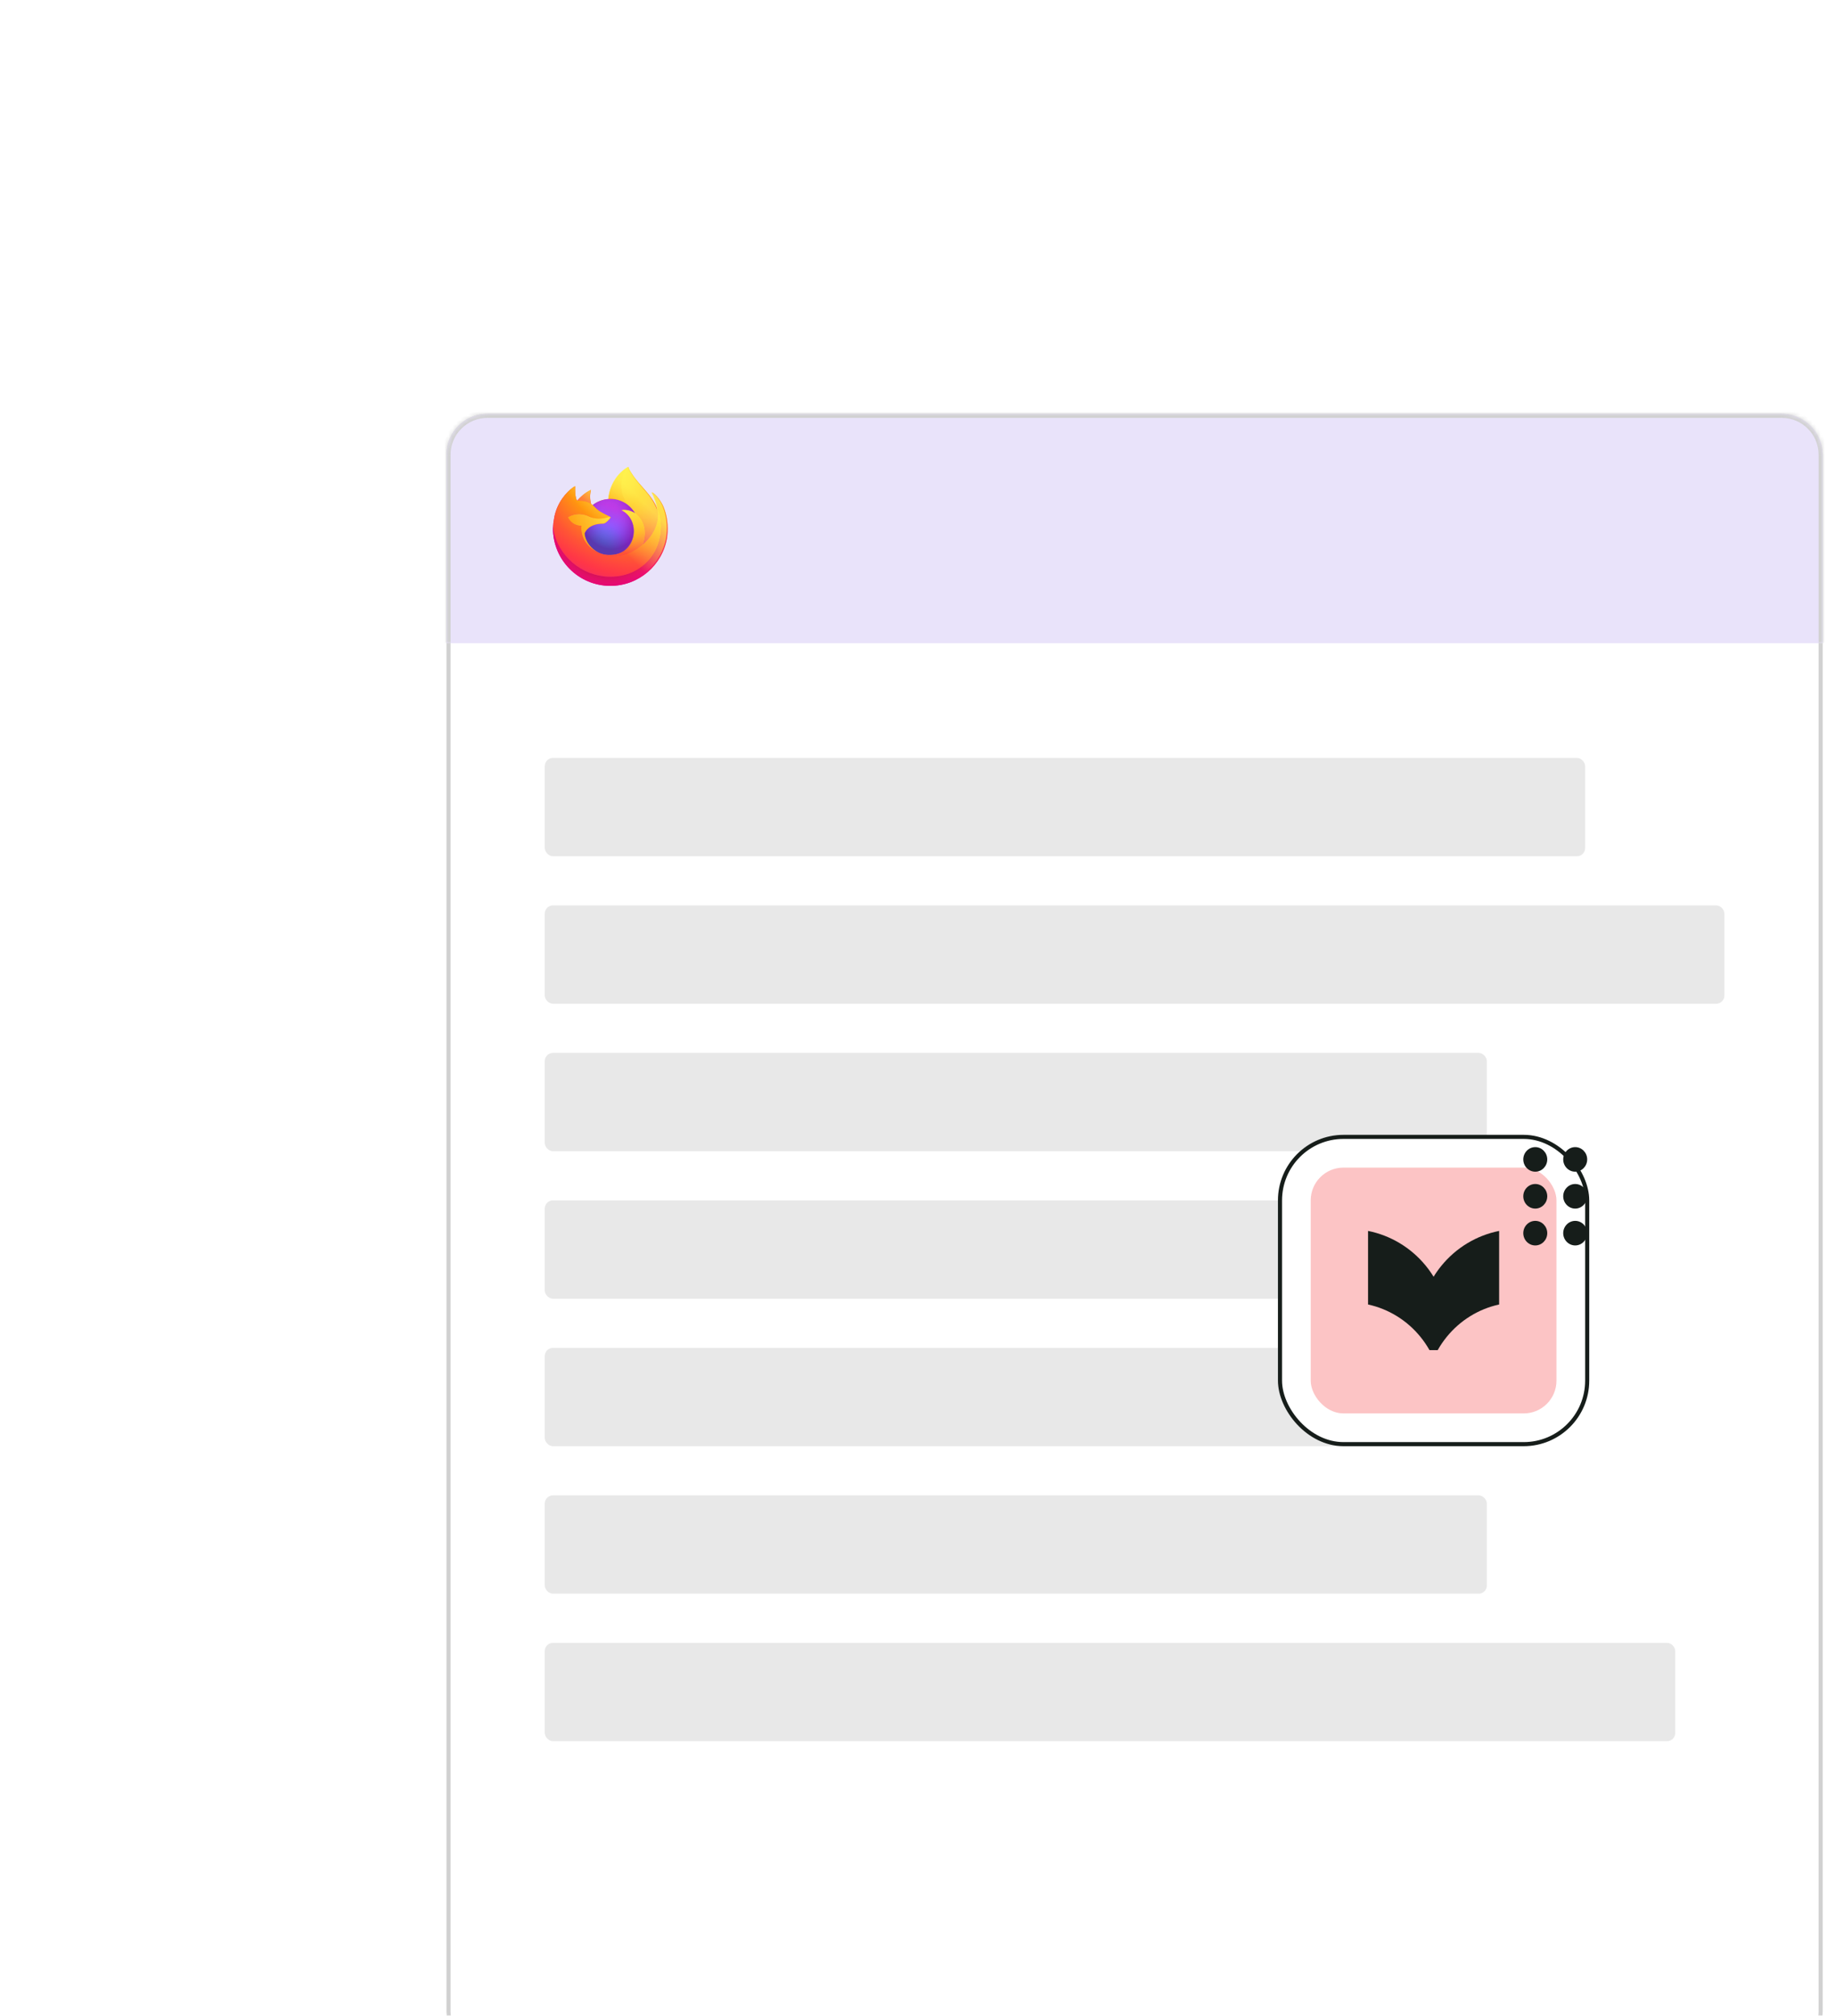 <svg width="448" height="492" viewBox="0 0 448 492" fill="none" xmlns="http://www.w3.org/2000/svg">
<g filter="url(#filter0_dddd_556_26787)">
<rect x="56" y="48" width="336" height="400" rx="10" fill="white"/>
<rect x="56.5" y="48.5" width="335" height="399" rx="9.5" stroke="#D1D1D1"/>
<mask id="path-3-inside-1_556_26787" fill="white">
<path d="M56 58C56 52.477 60.477 48 66 48H382C387.523 48 392 52.477 392 58V104H56V58Z"/>
</mask>
<path d="M56 58C56 52.477 60.477 48 66 48H382C387.523 48 392 52.477 392 58V104H56V58Z" fill="#E9E3FA"/>
<path d="M55 58C55 51.925 59.925 47 66 47H382C388.075 47 393 51.925 393 58H391C391 53.029 386.971 49 382 49H66C61.029 49 57 53.029 57 58H55ZM392 104H56H392ZM55 104V58C55 51.925 59.925 47 66 47V49C61.029 49 57 53.029 57 58V104H55ZM382 47C388.075 47 393 51.925 393 58V104H391V58C391 53.029 386.971 49 382 49V47Z" fill="#D1D1D1" mask="url(#path-3-inside-1_556_26787)"/>
<path d="M108.991 70.727C108.382 69.257 107.147 67.671 106.178 67.17C106.967 68.72 107.423 70.275 107.598 71.434C107.598 71.434 107.598 71.443 107.601 71.458C106.016 67.498 103.328 65.901 101.133 62.424C101.021 62.249 100.91 62.073 100.802 61.886C100.741 61.78 100.691 61.684 100.648 61.593C100.557 61.418 100.487 61.232 100.439 61.04C100.439 61.031 100.436 61.022 100.43 61.015C100.424 61.008 100.416 61.003 100.407 61.002C100.398 60.999 100.389 60.999 100.381 61.002C100.379 61.003 100.376 61.004 100.374 61.006C100.371 61.006 100.367 61.01 100.364 61.011L100.37 61.004C96.848 63.071 95.654 66.894 95.544 68.808C94.137 68.904 92.791 69.424 91.683 70.298C91.567 70.2 91.446 70.108 91.32 70.023C91.001 68.903 90.987 67.717 91.281 66.589C89.841 67.247 88.721 68.285 87.907 69.203H87.9C87.344 68.497 87.383 66.17 87.415 65.684C87.409 65.654 87.001 65.897 86.948 65.933C86.458 66.284 85.999 66.678 85.578 67.11C85.099 67.597 84.661 68.123 84.269 68.683C83.368 69.963 82.728 71.41 82.388 72.94C82.382 72.97 82.376 73.002 82.369 73.033C82.343 73.156 82.248 73.775 82.231 73.91V73.941C82.107 74.58 82.03 75.228 82 75.879V75.951C82 83.71 88.276 90 96.018 90C102.952 90 108.709 84.955 109.836 78.328C109.86 78.148 109.879 77.967 109.9 77.786C110.179 75.376 109.869 72.844 108.991 70.727ZM92.833 81.724C92.898 81.755 92.96 81.789 93.027 81.82L93.036 81.826C92.969 81.793 92.901 81.759 92.833 81.724H92.833ZM107.602 71.464V71.451V71.466V71.464Z" fill="url(#paint0_linear_556_26787)"/>
<path d="M108.991 70.727C108.382 69.257 107.147 67.671 106.178 67.17C106.967 68.72 107.423 70.275 107.598 71.434V71.463C108.921 75.057 108.2 78.712 107.161 80.945C105.555 84.4 101.666 87.942 95.578 87.769C89.006 87.582 83.212 82.689 82.129 76.284C81.932 75.273 82.129 74.761 82.229 73.941C82.108 74.573 82.062 74.755 82.002 75.879V75.951C82.002 83.71 88.278 90 96.02 90C102.954 90 108.711 84.955 109.838 78.328C109.861 78.148 109.881 77.967 109.902 77.786C110.179 75.376 109.869 72.844 108.991 70.727Z" fill="url(#paint1_radial_556_26787)"/>
<path d="M108.991 70.727C108.382 69.257 107.147 67.671 106.178 67.17C106.967 68.72 107.423 70.275 107.598 71.434V71.463C108.921 75.057 108.2 78.712 107.161 80.945C105.555 84.4 101.666 87.942 95.578 87.769C89.006 87.582 83.212 82.689 82.129 76.284C81.932 75.273 82.129 74.761 82.229 73.941C82.108 74.573 82.062 74.755 82.002 75.879V75.951C82.002 83.71 88.278 90 96.02 90C102.954 90 108.711 84.955 109.838 78.328C109.861 78.148 109.881 77.967 109.902 77.786C110.179 75.376 109.869 72.844 108.991 70.727Z" fill="url(#paint2_radial_556_26787)"/>
<path d="M102.178 72.377C102.209 72.399 102.237 72.421 102.266 72.442C101.914 71.816 101.476 71.243 100.964 70.74C96.607 66.373 99.822 61.271 100.364 61.011L100.37 61.004C96.848 63.071 95.653 66.894 95.544 68.808C95.707 68.797 95.87 68.783 96.036 68.783C98.664 68.783 100.953 70.231 102.178 72.377Z" fill="url(#paint3_radial_556_26787)"/>
<path d="M96.045 73.25C96.022 73.6 94.79 74.805 94.359 74.805C90.373 74.805 89.726 77.221 89.726 77.221C89.901 79.257 91.316 80.933 93.028 81.82C93.106 81.86 93.185 81.896 93.261 81.933C93.398 81.991 93.536 82.049 93.673 82.102C94.26 82.309 94.875 82.427 95.497 82.452C102.484 82.781 103.838 74.08 98.796 71.553C100.087 71.328 101.427 71.849 102.175 72.376C100.95 70.23 98.661 68.781 96.033 68.781C95.867 68.781 95.704 68.795 95.541 68.806C94.135 68.904 92.79 69.424 91.683 70.298C91.897 70.48 92.139 70.722 92.647 71.223C93.6 72.166 96.04 73.136 96.045 73.25Z" fill="url(#paint4_radial_556_26787)"/>
<path d="M96.045 73.25C96.022 73.6 94.79 74.805 94.359 74.805C90.373 74.805 89.726 77.221 89.726 77.221C89.901 79.257 91.316 80.933 93.028 81.82C93.106 81.86 93.185 81.896 93.261 81.933C93.398 81.991 93.536 82.049 93.673 82.102C94.26 82.309 94.875 82.427 95.497 82.452C102.484 82.781 103.838 74.08 98.796 71.553C100.087 71.328 101.427 71.849 102.175 72.376C100.95 70.23 98.661 68.781 96.033 68.781C95.867 68.781 95.704 68.795 95.541 68.806C94.135 68.904 92.79 69.424 91.683 70.298C91.897 70.48 92.139 70.722 92.647 71.223C93.6 72.166 96.04 73.136 96.045 73.25Z" fill="url(#paint5_radial_556_26787)"/>
<path d="M91.031 69.831C91.145 69.905 91.239 69.967 91.323 70.023C91.004 68.903 90.99 67.717 91.284 66.589C89.844 67.247 88.724 68.285 87.909 69.203C87.975 69.201 90.009 69.165 91.031 69.831Z" fill="url(#paint6_radial_556_26787)"/>
<path d="M82.13 76.284C83.212 82.688 89.006 87.582 95.583 87.769C101.671 87.942 105.557 84.4 107.166 80.945C108.205 78.711 108.926 75.057 107.603 71.463V71.436C107.603 71.44 107.603 71.444 107.605 71.46C108.102 74.714 106.451 77.867 103.869 79.999C103.867 80.005 103.864 80.011 103.862 80.017C98.831 84.122 94.017 82.494 93.042 81.829C92.974 81.796 92.906 81.762 92.838 81.727C89.905 80.324 88.693 77.644 88.953 75.347C86.477 75.347 85.632 73.253 85.632 73.253C85.632 73.253 87.856 71.664 90.786 73.046C93.5 74.326 96.049 73.254 96.049 73.253C96.044 73.139 93.605 72.166 92.653 71.227C92.145 70.725 91.904 70.483 91.69 70.301C91.574 70.203 91.453 70.112 91.327 70.027C91.243 69.968 91.152 69.91 91.035 69.834C90.013 69.168 87.979 69.205 87.912 69.207H87.906C87.35 68.501 87.389 66.174 87.421 65.688C87.414 65.657 87.006 65.9 86.954 65.937C86.463 66.288 86.005 66.681 85.584 67.113C85.104 67.6 84.666 68.126 84.275 68.686C83.373 69.967 82.734 71.414 82.394 72.943C82.382 72.97 81.884 75.152 82.13 76.284Z" fill="url(#paint7_radial_556_26787)"/>
<path d="M100.964 70.74C101.476 71.243 101.914 71.816 102.266 72.442C102.339 72.497 102.409 72.556 102.476 72.618C105.654 75.55 103.991 79.701 103.865 79.999C106.446 77.867 108.098 74.715 107.601 71.46C106.016 67.498 103.328 65.901 101.133 62.424C101.022 62.249 100.911 62.073 100.802 61.886C100.741 61.78 100.691 61.684 100.648 61.593C100.557 61.418 100.487 61.232 100.439 61.04C100.439 61.031 100.436 61.022 100.43 61.015C100.425 61.008 100.416 61.003 100.407 61.002C100.399 60.999 100.39 60.999 100.381 61.002C100.379 61.003 100.377 61.004 100.375 61.006C100.371 61.006 100.368 61.01 100.364 61.011C99.822 61.271 96.606 66.373 100.964 70.74Z" fill="url(#paint8_radial_556_26787)"/>
<path d="M102.475 72.615C102.408 72.553 102.338 72.494 102.265 72.439C102.236 72.418 102.206 72.396 102.177 72.374C101.429 71.848 100.088 71.327 98.797 71.552C103.84 74.079 102.486 82.78 95.499 82.451C94.877 82.426 94.262 82.308 93.675 82.1C93.538 82.049 93.4 81.992 93.263 81.931C93.184 81.895 93.105 81.859 93.03 81.819L93.039 81.824C94.014 82.491 98.828 84.12 103.859 80.012C103.859 80.012 103.862 80.005 103.866 79.994C103.991 79.701 105.654 75.55 102.475 72.615Z" fill="url(#paint9_radial_556_26787)"/>
<path d="M89.726 77.221C89.726 77.221 90.373 74.805 94.359 74.805C94.79 74.805 96.022 73.599 96.045 73.25C96.067 72.9 93.496 74.323 90.781 73.043C87.851 71.661 85.627 73.25 85.627 73.25C85.627 73.25 86.472 75.344 88.948 75.344C88.689 77.641 89.9 80.319 92.834 81.724C92.899 81.755 92.961 81.789 93.028 81.82C91.316 80.935 89.902 79.257 89.726 77.221Z" fill="url(#paint10_radial_556_26787)"/>
<path d="M108.804 70.659C108.2 69.201 106.974 67.625 106.012 67.128C106.795 68.667 107.248 70.211 107.421 71.362C107.421 71.362 107.421 71.371 107.424 71.386C105.85 67.453 103.181 65.867 101.001 62.414C100.89 62.24 100.78 62.066 100.672 61.88C100.611 61.775 100.562 61.679 100.519 61.589C100.429 61.415 100.359 61.23 100.311 61.039C100.312 61.03 100.309 61.022 100.303 61.015C100.297 61.008 100.289 61.003 100.28 61.002C100.272 60.999 100.263 60.999 100.254 61.002C100.252 61.003 100.25 61.004 100.248 61.006C100.244 61.006 100.241 61.01 100.237 61.011L100.243 61.004C96.746 63.056 95.559 66.854 95.451 68.754C95.613 68.743 95.774 68.729 95.939 68.729C98.549 68.729 100.822 70.168 102.039 72.299C101.296 71.776 99.965 71.258 98.683 71.482C103.69 73.991 102.346 82.632 95.407 82.306C94.789 82.281 94.179 82.164 93.596 81.958C93.46 81.907 93.323 81.85 93.187 81.79C93.108 81.754 93.03 81.718 92.955 81.678L92.964 81.684C92.897 81.651 92.829 81.618 92.762 81.583C92.827 81.614 92.888 81.648 92.955 81.678C91.251 80.797 89.848 79.131 89.672 77.109C89.672 77.109 90.315 74.709 94.273 74.709C94.702 74.709 95.925 73.512 95.948 73.165C95.942 73.052 93.52 72.086 92.575 71.153C92.07 70.655 91.831 70.414 91.618 70.234C91.503 70.136 91.383 70.045 91.258 69.961C90.941 68.848 90.927 67.671 91.219 66.551C89.789 67.204 88.676 68.234 87.868 69.147H87.861C87.309 68.446 87.348 66.135 87.379 65.652C87.373 65.622 86.968 65.863 86.916 65.899C86.429 66.248 85.973 66.639 85.555 67.067C85.079 67.551 84.644 68.074 84.255 68.63C83.36 69.901 82.725 71.338 82.387 72.857C82.381 72.888 82.375 72.919 82.368 72.95C82.342 73.072 82.224 73.696 82.208 73.829C82.208 73.819 82.208 73.84 82.208 73.829C82.1 74.474 82.03 75.124 82 75.776V75.848C82 83.553 88.233 89.8 95.921 89.8C102.808 89.8 108.525 84.79 109.644 78.209C109.668 78.03 109.687 77.85 109.708 77.67C109.984 75.277 109.677 72.762 108.804 70.659Z" fill="url(#paint11_linear_556_26787)"/>
<g style="mix-blend-mode:multiply">
<rect x="80" y="132" width="254" height="24" rx="2" fill="#E8E8E8"/>
</g>
<g style="mix-blend-mode:multiply">
<rect x="80" y="168" width="288" height="24" rx="2" fill="#E8E8E8"/>
</g>
<g style="mix-blend-mode:multiply">
<rect x="80" y="204" width="230" height="24" rx="2" fill="#E8E8E8"/>
</g>
<g style="mix-blend-mode:multiply">
<rect x="80" y="240" width="249" height="24" rx="2" fill="#E8E8E8"/>
</g>
<g style="mix-blend-mode:multiply">
<rect x="80" y="276" width="209" height="24" rx="2" fill="#E8E8E8"/>
</g>
<g style="mix-blend-mode:multiply">
<rect x="80" y="312" width="230" height="24" rx="2" fill="#E8E8E8"/>
</g>
<g style="mix-blend-mode:multiply">
<rect x="80" y="348" width="276" height="24" rx="2" fill="#E8E8E8"/>
</g>
</g>
<g filter="url(#filter1_dddd_556_26787)">
<rect x="289" y="254" width="76" height="76" rx="16" fill="white"/>
<rect x="289.5" y="254.5" width="75" height="75" rx="15.5" stroke="#161D1A"/>
<rect x="297" y="262" width="60" height="60" rx="8" fill="#FCC4C5"/>
<path d="M327 288.639C326.423 287.701 325.782 286.799 325.079 285.94C321.491 281.552 316.517 278.555 311 277.455L311 295.412C316.017 296.503 320.531 299.292 323.809 303.334C324.629 304.346 325.359 305.42 325.995 306.545H328.005C328.641 305.42 329.371 304.346 330.191 303.334C333.469 299.292 337.983 296.503 343 295.412V277.455C337.483 278.555 332.509 281.552 328.921 285.94C328.218 286.799 327.577 287.701 327 288.639Z" fill="#161D1A"/>
</g>
<path d="M377.75 301C377.75 302.65 376.433 304 374.823 304C373.213 304 371.896 302.65 371.896 301C371.896 299.35 373.213 298 374.823 298C376.433 298 377.75 299.35 377.75 301ZM374.823 289C373.213 289 371.896 290.35 371.896 292C371.896 293.65 373.213 295 374.823 295C376.433 295 377.75 293.65 377.75 292C377.75 290.35 376.433 289 374.823 289ZM374.823 280C373.213 280 371.896 281.35 371.896 283C371.896 284.65 373.213 286 374.823 286C376.433 286 377.75 284.65 377.75 283C377.75 281.35 376.433 280 374.823 280ZM384.573 286C386.183 286 387.5 284.65 387.5 283C387.5 281.35 386.183 280 384.573 280C382.964 280 381.647 281.35 381.647 283C381.647 284.65 382.964 286 384.573 286ZM384.573 289C382.964 289 381.647 290.35 381.647 292C381.647 293.65 382.964 295 384.573 295C386.183 295 387.5 293.65 387.5 292C387.5 290.35 386.183 289 384.573 289ZM384.573 298C382.964 298 381.647 299.35 381.647 301C381.647 302.65 382.964 304 384.573 304C386.183 304 387.5 302.65 387.5 301C387.5 299.35 386.183 298 384.573 298Z" fill="#161D1A"/>
<defs>
<filter id="filter0_dddd_556_26787" x="53" y="45" width="383" height="447" filterUnits="userSpaceOnUse" color-interpolation-filters="sRGB">
<feFlood flood-opacity="0" result="BackgroundImageFix"/>
<feColorMatrix in="SourceAlpha" type="matrix" values="0 0 0 0 0 0 0 0 0 0 0 0 0 0 0 0 0 0 127 0" result="hardAlpha"/>
<feOffset dx="2" dy="2"/>
<feGaussianBlur stdDeviation="2.5"/>
<feColorMatrix type="matrix" values="0 0 0 0 0.086 0 0 0 0 0.114 0 0 0 0 0.102 0 0 0 0.05 0"/>
<feBlend mode="normal" in2="BackgroundImageFix" result="effect1_dropShadow_556_26787"/>
<feColorMatrix in="SourceAlpha" type="matrix" values="0 0 0 0 0 0 0 0 0 0 0 0 0 0 0 0 0 0 127 0" result="hardAlpha"/>
<feOffset dx="7" dy="7"/>
<feGaussianBlur stdDeviation="5"/>
<feColorMatrix type="matrix" values="0 0 0 0 0.086 0 0 0 0 0.114 0 0 0 0 0.102 0 0 0 0.04 0"/>
<feBlend mode="normal" in2="effect1_dropShadow_556_26787" result="effect2_dropShadow_556_26787"/>
<feColorMatrix in="SourceAlpha" type="matrix" values="0 0 0 0 0 0 0 0 0 0 0 0 0 0 0 0 0 0 127 0" result="hardAlpha"/>
<feOffset dx="16" dy="16"/>
<feGaussianBlur stdDeviation="6.5"/>
<feColorMatrix type="matrix" values="0 0 0 0 0.086 0 0 0 0 0.114 0 0 0 0 0.102 0 0 0 0.03 0"/>
<feBlend mode="normal" in2="effect2_dropShadow_556_26787" result="effect3_dropShadow_556_26787"/>
<feColorMatrix in="SourceAlpha" type="matrix" values="0 0 0 0 0 0 0 0 0 0 0 0 0 0 0 0 0 0 127 0" result="hardAlpha"/>
<feOffset dx="28" dy="28"/>
<feGaussianBlur stdDeviation="8"/>
<feColorMatrix type="matrix" values="0 0 0 0 0.086 0 0 0 0 0.114 0 0 0 0 0.102 0 0 0 0.01 0"/>
<feBlend mode="normal" in2="effect3_dropShadow_556_26787" result="effect4_dropShadow_556_26787"/>
<feBlend mode="normal" in="SourceGraphic" in2="effect4_dropShadow_556_26787" result="shape"/>
</filter>
<filter id="filter1_dddd_556_26787" x="288" y="253" width="96" height="96" filterUnits="userSpaceOnUse" color-interpolation-filters="sRGB">
<feFlood flood-opacity="0" result="BackgroundImageFix"/>
<feColorMatrix in="SourceAlpha" type="matrix" values="0 0 0 0 0 0 0 0 0 0 0 0 0 0 0 0 0 0 127 0" result="hardAlpha"/>
<feOffset dx="1" dy="1"/>
<feGaussianBlur stdDeviation="1"/>
<feColorMatrix type="matrix" values="0 0 0 0 0.086 0 0 0 0 0.114 0 0 0 0 0.102 0 0 0 0.05 0"/>
<feBlend mode="normal" in2="BackgroundImageFix" result="effect1_dropShadow_556_26787"/>
<feColorMatrix in="SourceAlpha" type="matrix" values="0 0 0 0 0 0 0 0 0 0 0 0 0 0 0 0 0 0 127 0" result="hardAlpha"/>
<feOffset dx="3" dy="3"/>
<feGaussianBlur stdDeviation="2"/>
<feColorMatrix type="matrix" values="0 0 0 0 0.086 0 0 0 0 0.114 0 0 0 0 0.102 0 0 0 0.04 0"/>
<feBlend mode="normal" in2="effect1_dropShadow_556_26787" result="effect2_dropShadow_556_26787"/>
<feColorMatrix in="SourceAlpha" type="matrix" values="0 0 0 0 0 0 0 0 0 0 0 0 0 0 0 0 0 0 127 0" result="hardAlpha"/>
<feOffset dx="7" dy="7"/>
<feGaussianBlur stdDeviation="3"/>
<feColorMatrix type="matrix" values="0 0 0 0 0.086 0 0 0 0 0.114 0 0 0 0 0.102 0 0 0 0.03 0"/>
<feBlend mode="normal" in2="effect2_dropShadow_556_26787" result="effect3_dropShadow_556_26787"/>
<feColorMatrix in="SourceAlpha" type="matrix" values="0 0 0 0 0 0 0 0 0 0 0 0 0 0 0 0 0 0 127 0" result="hardAlpha"/>
<feOffset dx="12" dy="12"/>
<feGaussianBlur stdDeviation="3.5"/>
<feColorMatrix type="matrix" values="0 0 0 0 0.086 0 0 0 0 0.114 0 0 0 0 0.102 0 0 0 0.01 0"/>
<feBlend mode="normal" in2="effect3_dropShadow_556_26787" result="effect4_dropShadow_556_26787"/>
<feBlend mode="normal" in="SourceGraphic" in2="effect4_dropShadow_556_26787" result="shape"/>
</filter>
<linearGradient id="paint0_linear_556_26787" x1="107.135" y1="65.493" x2="83.814" y2="87.944" gradientUnits="userSpaceOnUse">
<stop offset="0.05" stop-color="#FFF44F"/>
<stop offset="0.11" stop-color="#FFE847"/>
<stop offset="0.22" stop-color="#FFC830"/>
<stop offset="0.37" stop-color="#FF980E"/>
<stop offset="0.4" stop-color="#FF8B16"/>
<stop offset="0.46" stop-color="#FF672A"/>
<stop offset="0.53" stop-color="#FF3647"/>
<stop offset="0.7" stop-color="#E31587"/>
</linearGradient>
<radialGradient id="paint1_radial_556_26787" cx="0" cy="0" r="1" gradientUnits="userSpaceOnUse" gradientTransform="translate(106.059 64.219) scale(29.225 29.289)">
<stop offset="0.13" stop-color="#FFBD4F"/>
<stop offset="0.19" stop-color="#FFAC31"/>
<stop offset="0.25" stop-color="#FF9D17"/>
<stop offset="0.28" stop-color="#FF980E"/>
<stop offset="0.4" stop-color="#FF563B"/>
<stop offset="0.47" stop-color="#FF3750"/>
<stop offset="0.71" stop-color="#F5156C"/>
<stop offset="0.78" stop-color="#EB0878"/>
<stop offset="0.86" stop-color="#E50080"/>
</radialGradient>
<radialGradient id="paint2_radial_556_26787" cx="0" cy="0" r="1" gradientUnits="userSpaceOnUse" gradientTransform="translate(95.381 76.192) scale(29.225 29.289)">
<stop offset="0.3" stop-color="#960E18"/>
<stop offset="0.35" stop-color="#B11927" stop-opacity="0.74"/>
<stop offset="0.43" stop-color="#DB293D" stop-opacity="0.34"/>
<stop offset="0.5" stop-color="#F5334B" stop-opacity="0.09"/>
<stop offset="0.53" stop-color="#FF3750" stop-opacity="0"/>
</radialGradient>
<radialGradient id="paint3_radial_556_26787" cx="0" cy="0" r="1" gradientUnits="userSpaceOnUse" gradientTransform="translate(98.905 57.572) scale(21.172 21.218)">
<stop offset="0.13" stop-color="#FFF44F"/>
<stop offset="0.25" stop-color="#FFDC3E"/>
<stop offset="0.51" stop-color="#FF9D12"/>
<stop offset="0.53" stop-color="#FF980E"/>
</radialGradient>
<radialGradient id="paint4_radial_556_26787" cx="0" cy="0" r="1" gradientUnits="userSpaceOnUse" gradientTransform="translate(92.149 83.843) scale(13.915 13.945)">
<stop offset="0.35" stop-color="#3A8EE6"/>
<stop offset="0.47" stop-color="#5C79F0"/>
<stop offset="0.67" stop-color="#9059FF"/>
<stop offset="1" stop-color="#C139E6"/>
</radialGradient>
<radialGradient id="paint5_radial_556_26787" cx="0" cy="0" r="1" gradientUnits="userSpaceOnUse" gradientTransform="translate(95.801 72.712) rotate(-13.927) scale(7.373 8.679)">
<stop offset="0.21" stop-color="#9059FF" stop-opacity="0"/>
<stop offset="0.28" stop-color="#8C4FF3" stop-opacity="0.06"/>
<stop offset="0.75" stop-color="#7716A8" stop-opacity="0.45"/>
<stop offset="0.97" stop-color="#6E008B" stop-opacity="0.6"/>
</radialGradient>
<radialGradient id="paint6_radial_556_26787" cx="0" cy="0" r="1" gradientUnits="userSpaceOnUse" gradientTransform="translate(95.011 63.02) scale(10.011 10.033)">
<stop stop-color="#FFE226"/>
<stop offset="0.12" stop-color="#FFDB27"/>
<stop offset="0.3" stop-color="#FFC82A"/>
<stop offset="0.5" stop-color="#FFA930"/>
<stop offset="0.73" stop-color="#FF7E37"/>
<stop offset="0.79" stop-color="#FF7139"/>
</radialGradient>
<radialGradient id="paint7_radial_556_26787" cx="0" cy="0" r="1" gradientUnits="userSpaceOnUse" gradientTransform="translate(102.881 56.657) scale(42.711 42.805)">
<stop offset="0.11" stop-color="#FFF44F"/>
<stop offset="0.46" stop-color="#FF980E"/>
<stop offset="0.62" stop-color="#FF5634"/>
<stop offset="0.72" stop-color="#FF3647"/>
<stop offset="0.9" stop-color="#E31587"/>
</radialGradient>
<radialGradient id="paint8_radial_556_26787" cx="0" cy="0" r="1" gradientUnits="userSpaceOnUse" gradientTransform="translate(98.752 61.334) rotate(84.245) scale(31.2 20.454)">
<stop stop-color="#FFF44F"/>
<stop offset="0.06" stop-color="#FFE847"/>
<stop offset="0.17" stop-color="#FFC830"/>
<stop offset="0.3" stop-color="#FF980E"/>
<stop offset="0.36" stop-color="#FF8B16"/>
<stop offset="0.45" stop-color="#FF672A"/>
<stop offset="0.57" stop-color="#FF3647"/>
<stop offset="0.74" stop-color="#E31587"/>
</radialGradient>
<radialGradient id="paint9_radial_556_26787" cx="0" cy="0" r="1" gradientUnits="userSpaceOnUse" gradientTransform="translate(94.776 66.736) scale(26.664 26.723)">
<stop offset="0.14" stop-color="#FFF44F"/>
<stop offset="0.48" stop-color="#FF980E"/>
<stop offset="0.59" stop-color="#FF5634"/>
<stop offset="0.66" stop-color="#FF3647"/>
<stop offset="0.9" stop-color="#E31587"/>
</radialGradient>
<radialGradient id="paint10_radial_556_26787" cx="0" cy="0" r="1" gradientUnits="userSpaceOnUse" gradientTransform="translate(101.815 68.3) scale(29.184 29.248)">
<stop offset="0.09" stop-color="#FFF44F"/>
<stop offset="0.23" stop-color="#FFE141"/>
<stop offset="0.51" stop-color="#FFAF1E"/>
<stop offset="0.63" stop-color="#FF980E"/>
</radialGradient>
<linearGradient id="paint11_linear_556_26787" x1="106.684" y1="65.342" x2="86.976" y2="85.007" gradientUnits="userSpaceOnUse">
<stop offset="0.17" stop-color="#FFF44F" stop-opacity="0.8"/>
<stop offset="0.27" stop-color="#FFF44F" stop-opacity="0.63"/>
<stop offset="0.49" stop-color="#FFF44F" stop-opacity="0.22"/>
<stop offset="0.6" stop-color="#FFF44F" stop-opacity="0"/>
</linearGradient>
</defs>
</svg>
